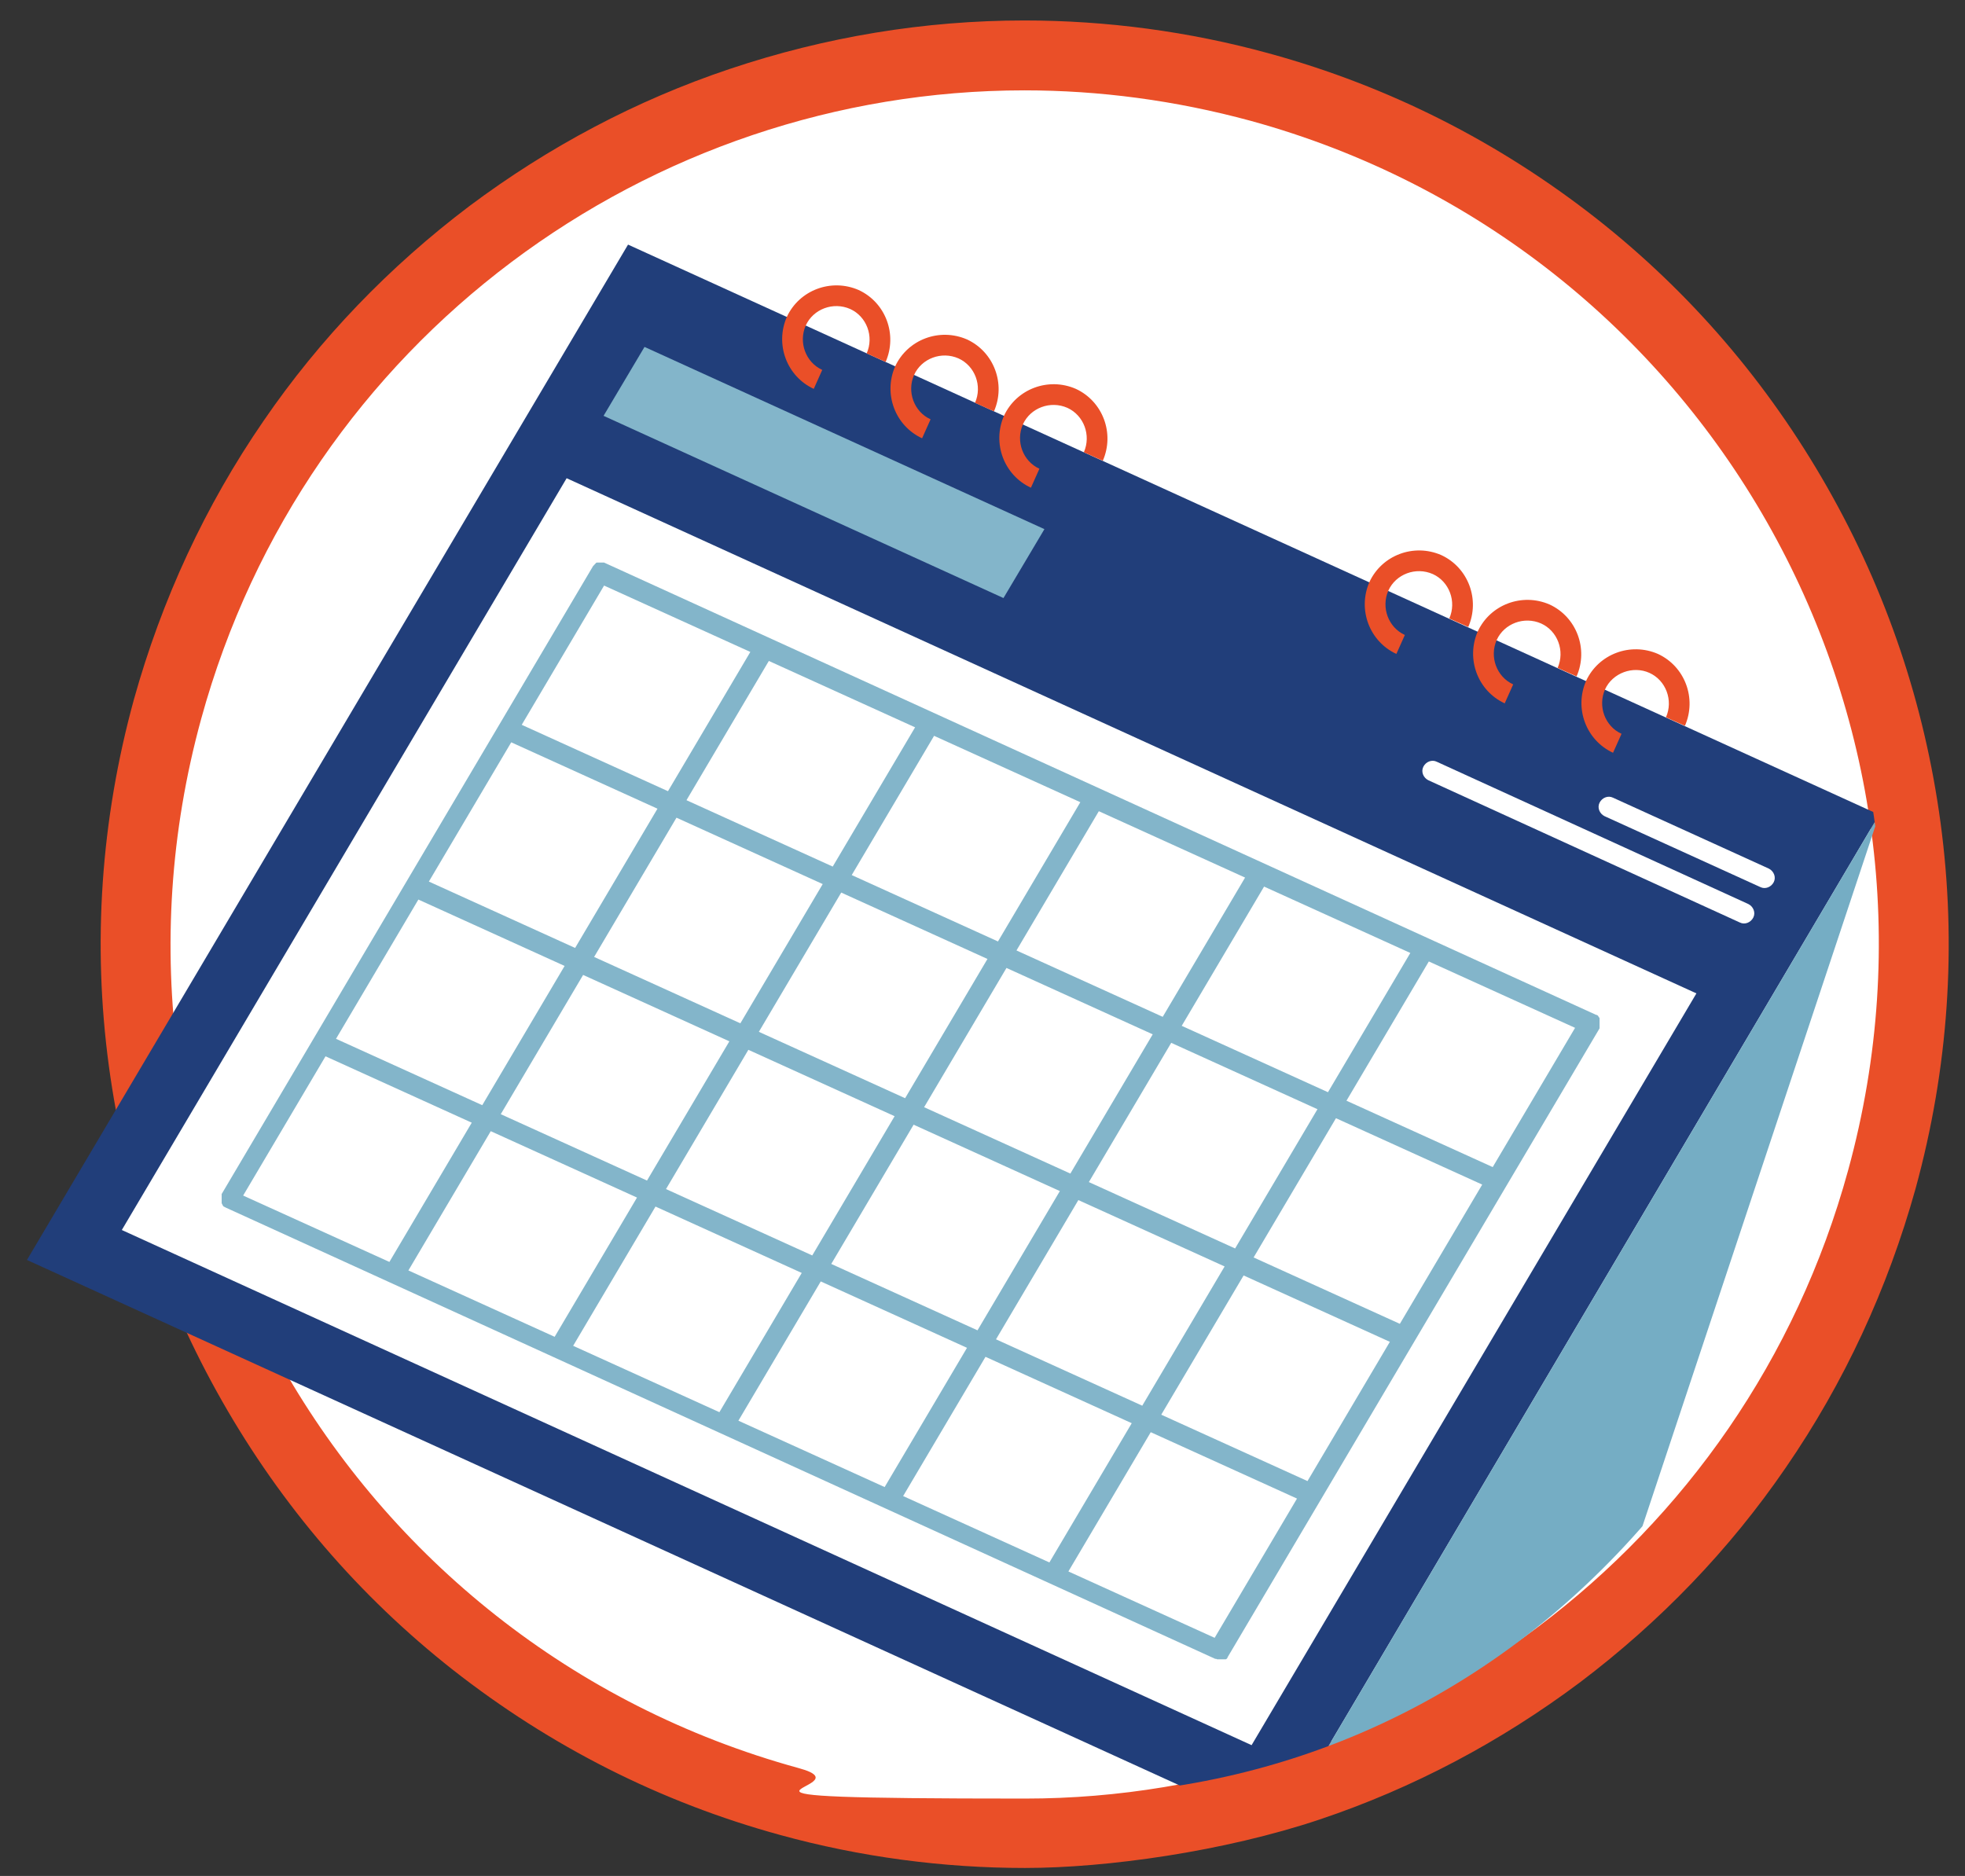 <?xml version="1.0" encoding="UTF-8"?> <svg xmlns="http://www.w3.org/2000/svg" xmlns:xlink="http://www.w3.org/1999/xlink" id="Layer_1" version="1.1" viewBox="0 0 393.6 375.8"><rect x="0" y="0" width="393.6" height="375.8" fill="#333333" stroke="none"/><defs><style> .st0 { fill: none; } .st1 { fill: #fff; } .st2 { fill: #ea4f28; } .st3 { opacity: .1; } .st4 { fill: #213e7a; } .st5 { fill: #75adc4; } .st6 { clip-path: url(#clippath); } </style><clipPath id="clippath"><path class="st0" d="M371.5,223.6c-29.5,107.5-117.1,154.9-210.1,129.4-87.6-24-239.6-33.2-146.5-180.6C100.5-19.5,160.8,6.4,248.4,30.4c87.6,24,147.2,105.6,123.1,193.2Z"></path></clipPath></defs><g><path class="st1" d="M205.4,367.3c-15.9,0-31.8-2.1-47.2-6.4-45.9-12.6-84.1-42.3-107.6-83.6-23.5-41.3-29.6-89.4-17-135.2C54.8,64.9,125.3,11.1,205.2,11.1s31.8,2.1,47.2,6.4c45.9,12.6,84.1,42.3,107.6,83.6,23.5,41.3,29.6,89.4,17,135.2-21.2,77.1-91.7,131-171.6,131Z"></path><path class="st2" d="M205.2,18.1c15,0,30.2,2,45.3,6.1,91.1,25,144.7,119.1,119.7,210.2-20.8,76-89.7,125.9-164.9,125.9s-30.2-2-45.3-6.1c-91.1-25-144.7-119.1-119.7-210.2C61.2,67.9,130.1,18.1,205.2,18.1M205.2,4.1v14V4.1c-20.1,0-39.9,3.3-59,9.7-18.8,6.3-36.3,15.6-52.2,27.5-16,12.1-29.9,26.5-41.2,43-11.7,17-20.4,35.8-26,55.9-6.6,24.1-8.3,48.8-5,73.3,3.2,23.7,10.8,46.3,22.7,67.2,11.9,20.9,27.4,39,46.2,53.8,19.5,15.3,41.5,26.5,65.6,33.1,16,4.4,32.6,6.6,49,6.6s39.9-3.3,59-9.7c18.8-6.3,36.3-15.6,52.2-27.5,16-12.1,29.9-26.5,41.2-43,11.7-17,20.4-35.8,26-55.9,6.6-24.1,8.3-48.8,5-73.3-3.2-23.7-10.8-46.3-22.7-67.2-11.9-20.9-27.4-39-46.2-53.8-19.5-15.3-41.5-26.5-65.6-33.1-16-4.4-32.6-6.6-49-6.6h0Z"></path></g><g class="st6"><g><g><polygon class="st4" points="256.1 366.7 5.4 252.4 125.8 49 376.4 163.2 256.1 366.7"></polygon><polygon class="st1" points="24.4 246.4 113.5 95.8 339.8 199 250.7 349.6 24.4 246.4"></polygon><g><path class="st5" d="M320.4,205.8c0,0,0-.1,0-.2,0,0,0-.1,0-.2,0,0,0-.1,0-.2,0,0,0-.1,0-.2,0,0,0-.1,0-.2,0,0,0-.1,0-.2,0,0,0-.1,0-.2,0,0,0-.1,0-.2,0,0,0-.1,0-.2,0,0,0-.1-.1-.2,0,0,0,0-.1-.1,0,0,0-.1-.1-.2,0,0,0,0-.1-.1,0,0-.1,0-.2-.1,0,0,0,0,0,0,0,0,0,0-.1,0,0,0,0,0,0,0L121,112.7s0,0,0,0c0,0-.2,0-.3,0,0,0,0,0,0,0-.1,0-.2,0-.3,0,0,0,0,0,0,0-.1,0-.2,0-.4,0,0,0,0,0,0,0-.1,0-.2,0-.4,0,0,0,0,0,0,0-.1,0-.2,0-.3.2,0,0,0,0,0,0,0,0-.2.1-.2.2,0,0,0,0,0,0,0,0-.1.1-.2.2,0,0,0,0-.1.1,0,0,0,0,0,0l-74.4,125.8s0,0,0,0c0,0,0,0,0,0,0,0,0,0,0,0,0,0,0,.1,0,.2,0,0,0,.1,0,.2,0,0,0,.1,0,.2,0,0,0,.1,0,.2,0,0,0,.1,0,.2,0,0,0,.1,0,.2,0,0,0,.1,0,.2,0,0,0,.1,0,.2,0,0,0,.1,0,.2,0,0,0,.1.1.2,0,0,0,.1.1.2,0,0,0,.1.1.2,0,0,0,0,.1.1,0,0,.1,0,.2.1,0,0,0,0,0,0,0,0,.1,0,.2.1,0,0,0,0,0,0l99.1,45.2h0l99.1,45.2s0,0,0,0h0c.1,0,.3,0,.4.1,0,0,0,0,.1,0,0,0,.2,0,.2,0,0,0,.1,0,.2,0,0,0,.1,0,.2,0,0,0,.1,0,.2,0,0,0,.1,0,.2,0,0,0,.1,0,.2,0,0,0,.1,0,.2,0,0,0,.1,0,.2,0,0,0,.1,0,.2-.1,0,0,0,0,.1-.1,0,0,0,0,.1-.2,0,0,0-.1.1-.2,0,0,0,0,0,0l74.4-125.8s0,0,0,0c0,0,0,0,0,0,0,0,0,0,0,0ZM299,233.8l-29.3-13.3,16.5-27.9,29.3,13.3-16.5,27.9ZM280.4,265.2l-29.3-13.3,16.5-27.9,29.3,13.3-16.5,27.9ZM261.9,296.7l-29.3-13.3,16.5-27.9,29.3,13.3-16.5,27.9ZM243.3,328.1l-29.3-13.3,16.5-27.9,29.3,13.3-16.5,27.9ZM180.9,299.7l16.5-27.9,29.3,13.3-16.5,27.9-29.3-13.3ZM147.9,284.6l16.5-27.9,29.3,13.3-16.5,27.9-29.3-13.3ZM114.8,269.6l16.5-27.9,29.3,13.3-16.5,27.9-29.3-13.3ZM81.8,254.5l16.5-27.9,29.3,13.3-16.5,27.9-29.3-13.3ZM48.7,239.5l16.5-27.9,29.3,13.3-16.5,27.9-29.3-13.3ZM83.8,180.2l29.3,13.3-16.5,27.9-29.3-13.3,16.5-27.9ZM102.4,148.7l29.3,13.3-16.5,27.9-29.3-13.3,16.5-27.9ZM121,117.3l29.3,13.3-16.5,27.9-29.3-13.3,16.5-27.9ZM183.3,145.7l-16.5,27.9-29.3-13.3,16.5-27.9,29.3,13.3ZM216.4,160.7l-16.5,27.9-29.3-13.3,16.5-27.9,29.3,13.3ZM249.4,175.8l-16.5,27.9-29.3-13.3,16.5-27.9,29.3,13.3ZM282.5,190.9l-16.5,27.9-29.3-13.3,16.5-27.9,29.3,13.3ZM181.3,220l-29.3-13.3,16.5-27.9,29.3,13.3-16.5,27.9ZM201.6,193.9l29.3,13.3-16.5,27.9-29.3-13.3,16.5-27.9ZM148.3,205l-29.3-13.3,16.5-27.9,29.3,13.3-16.5,27.9ZM146.1,208.6l-16.5,27.9-29.3-13.3,16.5-27.9,29.3,13.3ZM149.9,210.3l29.3,13.3-16.5,27.9-29.3-13.3,16.5-27.9ZM183,225.3l29.3,13.3-16.5,27.9-29.3-13.3,16.5-27.9ZM216,240.4l29.3,13.3-16.5,27.9-29.3-13.3,16.5-27.9ZM218.1,236.8l16.5-27.9,29.3,13.3-16.5,27.9-29.3-13.3Z"></path><polygon class="st5" points="209.2 106 129.1 69.5 120.9 83.3 201 119.8 209.2 106"></polygon></g><path class="st1" d="M352.6,177.7l-31.2-14.2c-1-.5-1.5-1.7-1-2.7.5-1,1.7-1.5,2.7-1l31.2,14.2c1,.5,1.5,1.7,1,2.7-.5,1-1.7,1.5-2.7,1Z"></path><path class="st1" d="M348.5,184.8l-62.4-28.5c-1-.5-1.5-1.7-1-2.7.5-1,1.7-1.5,2.7-1l62.4,28.5c1,.5,1.5,1.7,1,2.7s-1.7,1.5-2.7,1Z"></path><g class="st3"><path class="st1" d="M320.4,205.8c0,0,0-.1,0-.2,0,0,0-.1,0-.2,0,0,0-.1,0-.2,0,0,0-.1,0-.2,0,0,0-.1,0-.2,0,0,0-.1,0-.2,0,0,0-.1,0-.2,0,0,0-.1,0-.2,0,0,0-.1,0-.2,0,0,0-.1-.1-.2,0,0,0,0-.1-.1,0,0,0-.1-.1-.2,0,0,0,0-.1-.1,0,0-.1,0-.2-.1,0,0,0,0,0,0,0,0,0,0-.1,0,0,0,0,0,0,0L121,112.7s0,0,0,0c0,0-.2,0-.3,0,0,0,0,0,0,0-.1,0-.2,0-.3,0,0,0,0,0,0,0-.1,0-.2,0-.4,0,0,0,0,0,0,0-.1,0-.2,0-.4,0,0,0,0,0,0,0-.1,0-.2,0-.3.2,0,0,0,0,0,0,0,0-.2.1-.2.2,0,0,0,0,0,0,0,0-.1.1-.2.2,0,0,0,0-.1.1,0,0,0,0,0,0l-74.4,125.8s0,0,0,0c0,0,0,0,0,0,0,0,0,0,0,0,0,0,0,.1,0,.2,0,0,0,.1,0,.2,0,0,0,.1,0,.2,0,0,0,.1,0,.2,0,0,0,.1,0,.2,0,0,0,.1,0,.2,0,0,0,.1,0,.2,0,0,0,.1,0,.2,0,0,0,.1,0,.2,0,0,0,.1.1.2,0,0,0,.1.1.2,0,0,0,.1.1.2,0,0,0,0,.1.1,0,0,.1,0,.2.1,0,0,0,0,0,0,0,0,.1,0,.2.1,0,0,0,0,0,0l99.1,45.2h0l99.1,45.2s0,0,0,0h0c.1,0,.3,0,.4.1,0,0,0,0,.1,0,0,0,.2,0,.2,0,0,0,.1,0,.2,0,0,0,.1,0,.2,0,0,0,.1,0,.2,0,0,0,.1,0,.2,0,0,0,.1,0,.2,0,0,0,.1,0,.2,0,0,0,.1,0,.2,0,0,0,.1,0,.2-.1,0,0,0,0,.1-.1,0,0,0,0,.1-.2,0,0,0-.1.1-.2,0,0,0,0,0,0l74.4-125.8s0,0,0,0c0,0,0,0,0,0,0,0,0,0,0,0ZM299,233.8l-29.3-13.3,16.5-27.9,29.3,13.3-16.5,27.9ZM280.4,265.2l-29.3-13.3,16.5-27.9,29.3,13.3-16.5,27.9ZM261.9,296.7l-29.3-13.3,16.5-27.9,29.3,13.3-16.5,27.9ZM243.3,328.1l-29.3-13.3,16.5-27.9,29.3,13.3-16.5,27.9ZM180.9,299.7l16.5-27.9,29.3,13.3-16.5,27.9-29.3-13.3ZM147.9,284.6l16.5-27.9,29.3,13.3-16.5,27.9-29.3-13.3ZM114.8,269.6l16.5-27.9,29.3,13.3-16.5,27.9-29.3-13.3ZM81.8,254.5l16.5-27.9,29.3,13.3-16.5,27.9-29.3-13.3ZM48.7,239.5l16.5-27.9,29.3,13.3-16.5,27.9-29.3-13.3ZM83.8,180.2l29.3,13.3-16.5,27.9-29.3-13.3,16.5-27.9ZM102.4,148.7l29.3,13.3-16.5,27.9-29.3-13.3,16.5-27.9ZM121,117.3l29.3,13.3-16.5,27.9-29.3-13.3,16.5-27.9ZM183.3,145.7l-16.5,27.9-29.3-13.3,16.5-27.9,29.3,13.3ZM216.4,160.7l-16.5,27.9-29.3-13.3,16.5-27.9,29.3,13.3ZM249.4,175.8l-16.5,27.9-29.3-13.3,16.5-27.9,29.3,13.3ZM282.5,190.9l-16.5,27.9-29.3-13.3,16.5-27.9,29.3,13.3ZM181.3,220l-29.3-13.3,16.5-27.9,29.3,13.3-16.5,27.9ZM201.6,193.9l29.3,13.3-16.5,27.9-29.3-13.3,16.5-27.9ZM148.3,205l-29.3-13.3,16.5-27.9,29.3,13.3-16.5,27.9ZM146.1,208.6l-16.5,27.9-29.3-13.3,16.5-27.9,29.3,13.3ZM149.9,210.3l29.3,13.3-16.5,27.9-29.3-13.3,16.5-27.9ZM183,225.3l29.3,13.3-16.5,27.9-29.3-13.3,16.5-27.9ZM216,240.4l29.3,13.3-16.5,27.9-29.3-13.3,16.5-27.9ZM218.1,236.8l16.5-27.9,29.3,13.3-16.5,27.9-29.3-13.3Z"></path><polygon class="st1" points="209.2 106 129.1 69.5 120.9 83.3 201 119.8 209.2 106"></polygon></g></g><polygon class="st5" points="256.1 366.7 376.4 163.2 301.8 387.5 256.1 366.7"></polygon><g><path class="st2" d="M163,77.9c-5.4-2.5-7.8-8.9-5.4-14.4,2.5-5.4,8.9-7.8,14.4-5.4,5.4,2.5,7.8,8.9,5.4,14.4l-3.8-1.7c1.5-3.4,0-7.4-3.3-8.9-3.4-1.5-7.4,0-8.9,3.3-1.5,3.4,0,7.4,3.3,8.9l-1.7,3.8Z"></path><path class="st2" d="M184.7,87.8c-5.4-2.5-7.8-8.9-5.4-14.4,2.5-5.4,8.9-7.8,14.4-5.4,5.4,2.5,7.8,8.9,5.4,14.4l-3.8-1.7c1.5-3.4,0-7.4-3.3-8.9-3.4-1.5-7.4,0-8.9,3.3-1.5,3.4,0,7.4,3.3,8.9l-1.7,3.8Z"></path><path class="st2" d="M206.5,97.7c-5.4-2.5-7.8-8.9-5.4-14.4,2.5-5.4,8.9-7.8,14.4-5.4,5.4,2.5,7.8,8.9,5.4,14.4l-3.8-1.7c1.5-3.4,0-7.4-3.3-8.9-3.4-1.5-7.4,0-8.9,3.3-1.5,3.4,0,7.4,3.3,8.9l-1.7,3.8Z"></path><path class="st2" d="M279.7,131c-5.4-2.5-7.8-8.9-5.4-14.4,2.5-5.4,8.9-7.8,14.4-5.4,5.4,2.5,7.8,8.9,5.4,14.4l-3.8-1.7c1.5-3.4,0-7.4-3.3-8.9-3.4-1.5-7.4,0-8.9,3.3-1.5,3.4,0,7.4,3.3,8.9l-1.7,3.8Z"></path><path class="st2" d="M301.4,140.9c-5.4-2.5-7.8-8.9-5.4-14.4,2.5-5.4,8.9-7.8,14.4-5.4,5.4,2.5,7.8,8.9,5.4,14.4l-3.8-1.7c1.5-3.4,0-7.4-3.3-8.9-3.4-1.5-7.4,0-8.9,3.3-1.5,3.4,0,7.4,3.3,8.9l-1.7,3.8Z"></path><path class="st2" d="M323.1,150.8c-5.4-2.5-7.8-8.9-5.4-14.4,2.5-5.4,8.9-7.8,14.4-5.4,5.4,2.5,7.8,8.9,5.4,14.4l-3.8-1.7c1.5-3.4,0-7.4-3.3-8.9s-7.4,0-8.9,3.3c-1.5,3.4,0,7.4,3.3,8.9l-1.7,3.8Z"></path></g></g></g></svg> 